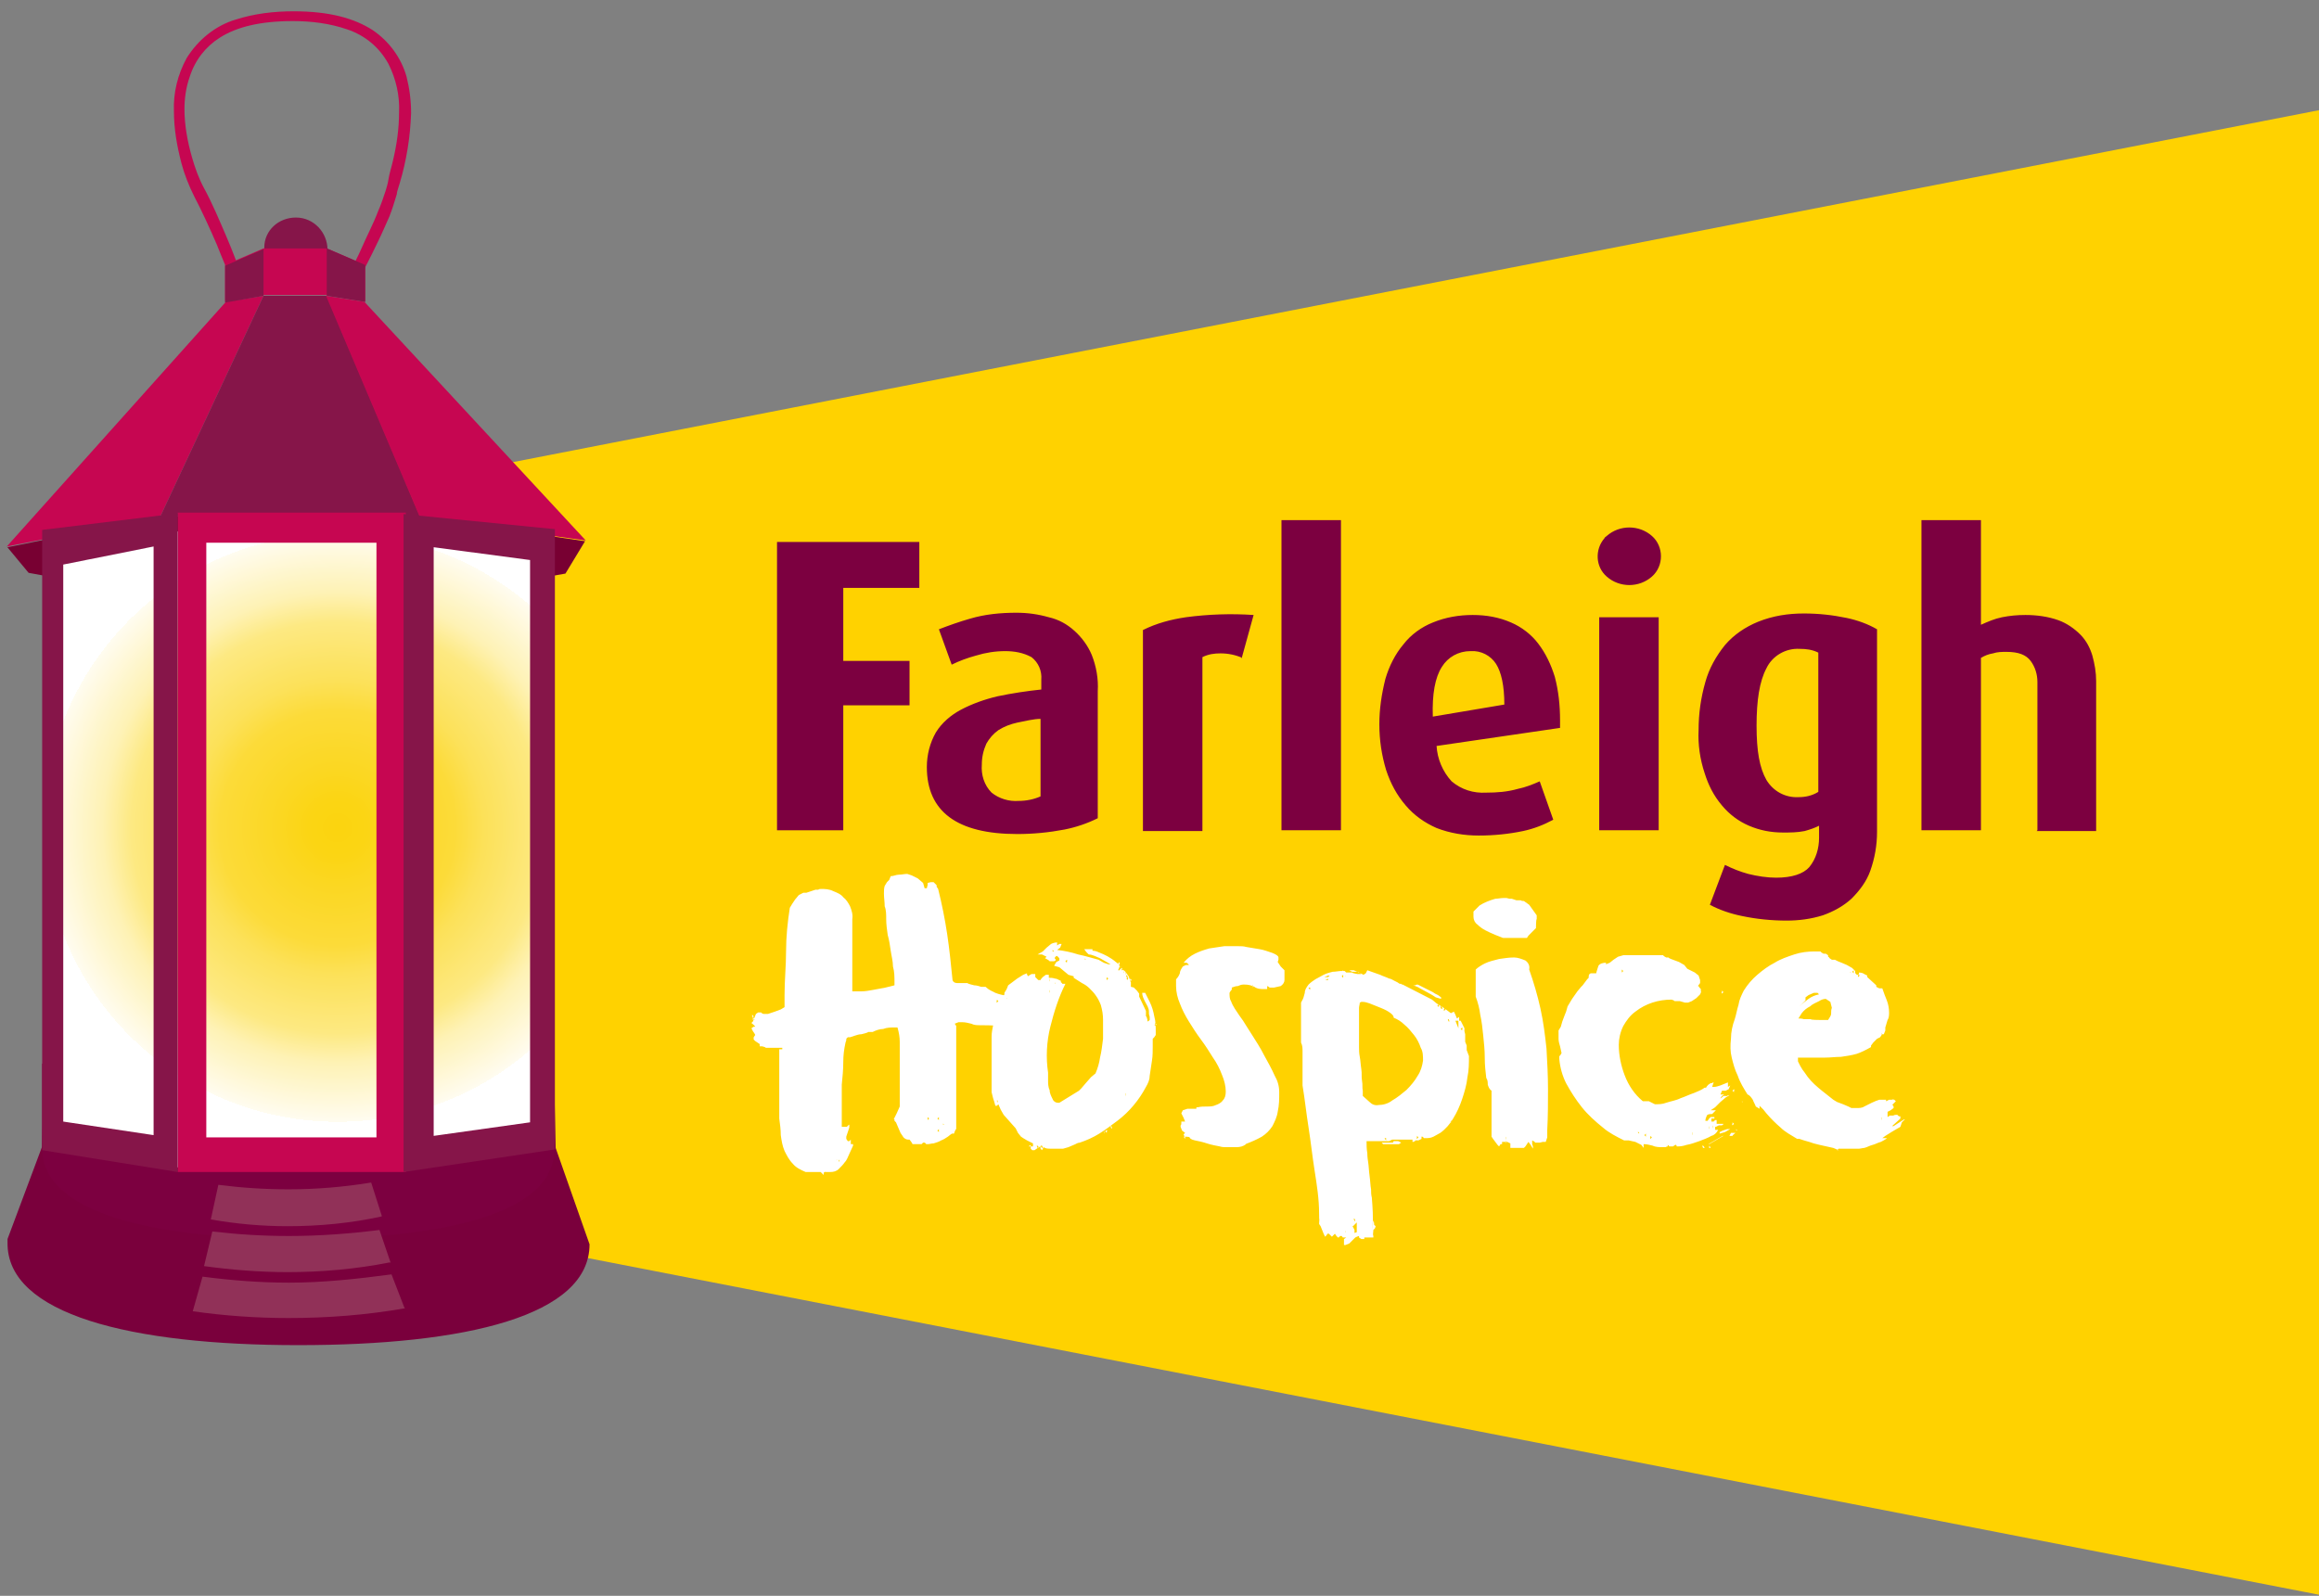 <?xml version="1.0" encoding="UTF-8"?> <svg xmlns="http://www.w3.org/2000/svg" xmlns:xlink="http://www.w3.org/1999/xlink" id="Layer_1" version="1.1" viewBox="0 0 308 212"><rect x="0" y="0" width="308" height="212" fill="#808080" stroke="none"/><defs><style> .st0, .st1, .st2 { fill-rule: evenodd; } .st0, .st3 { fill: #7c0040; } .st1 { fill: #913158; } .st4 { fill: #fff; } .st5 { fill: #861549; } .st6 { fill: #ffd200; } .st7 { fill: url(#radial-gradient); } .st2 { fill: #7a003c; } .st8 { fill: #c60651; } .st9 { fill: #780032; } </style><radialGradient id="radial-gradient" cx="-523.8" cy="487.4" fx="-523.8" fy="487.4" r=".6" gradientTransform="translate(34248.8 31937) scale(65.3 -65.3)" gradientUnits="userSpaceOnUse"><stop offset="0" stop-color="#fbd40f"></stop><stop offset="0" stop-color="#fbd40f"></stop><stop offset=".1" stop-color="#fbd514"></stop><stop offset=".2" stop-color="#fbd722"></stop><stop offset=".4" stop-color="#fcdb39"></stop><stop offset=".5" stop-color="#fce159"></stop><stop offset=".7" stop-color="#fde982"></stop><stop offset=".8" stop-color="#fef2b5"></stop><stop offset="1" stop-color="#fffcf0"></stop><stop offset="1" stop-color="#fff"></stop></radialGradient></defs><g id="Group_2"><path id="Path_1" class="st6" d="M308.2,211.9l-255.5-49.7v-97.8L308.2,14.6v197.3Z"></path><path id="Path_2" class="st4" d="M103.9,139.2h-2.2c0-.1-.5-.2-.5-.2h-.3v-.3l-.3-.2-.3-.2-.2-.2v-.3c0,0,.2-.3.2-.3h0c0-.1-.3-.5-.3-.5l-.2-.4.3-.2h.2c0-.1-.5-.5-.5-.5l.2-.2.2-.5.2-.5.3-.2h.4c0,.1.3.2.3.2h.6c0,0,.9-.3.9-.3l.8-.3.5-.3v-1.6c0-2,.2-3.9.2-5.8,0-1.9.2-3.9.5-5.8l.3-.5.4-.6.5-.6.6-.3h.4c0,0,.6-.2.6-.2l.6-.2h.4c0-.1.3-.1.3-.1.6,0,1.1,0,1.7.3.5.2,1,.4,1.3.8.4.3.7.8.9,1.2.2.5.4,1.1.3,1.7,0,1.6,0,3.2,0,4.8s0,3.2,0,4.8c.4,0,.8,0,1.2,0,.5,0,1.1-.1,1.6-.2s1.1-.2,1.6-.3l1.2-.3v-.4c0-.7,0-1.4-.2-2.1,0-.7-.2-1.4-.3-2.1s-.2-1.4-.4-2.1c-.1-.7-.2-1.4-.2-2.1,0-.6,0-1.2-.2-1.7,0-.6-.1-1.1-.1-1.7,0-.3,0-.7.1-1l.3-.5.3-.3.2-.5c.4,0,.7-.2,1.1-.2.4,0,.7-.1,1.1-.1l.6.2.8.4.7.6.2.7h.3c0-.1.1-.4.1-.4v-.3c0,0,.4-.1.4-.1h.4c0,0,.4.4.4.4v.2c0,0,.2.3.2.3.5,2,.9,4,1.2,6,.3,2,.5,4,.7,6,0,.3.3.5.6.5,0,0,0,0,0,0h1.4c0,.1.9.3.9.3.3,0,.6.1.9.2h.6c.4.4.9.6,1.3.8.5.2,1,.3,1.5.4v.2h-.2c0,.1.7.5.7.5l.8.4h-.1v.5c.1,0,0,.5,0,.5l-.4.3h-.5c0,0-.4,0-.4,0l.4.3.4.4-.7.3c-.2,0-.4.2-.5.6h-.8c0-.1-2.2-.1-2.2-.1-.4,0-.8,0-1.2-.2-.4-.1-.8-.2-1.2-.2h-.5l-.5.2.2.3v13.7c-.1,0-.3.6-.3.6h-.2c0-.1-.6.4-.6.4-.3.2-.6.4-.9.5-.3.2-.7.3-1,.4-.3,0-.5.1-.8.1h-.2c0-.1-.2-.2-.2-.2h-.2c0,0-.2.2-.2.2h-1.2c0-.1-.4-.6-.4-.6-.3,0-.5,0-.8-.3l-.4-.6-.3-.7-.3-.7-.2-.2v-.2c-.1,0-.1,0-.1,0l.4-.8.4-.9v-6.2c0-.8,0-1.6,0-2.4,0-.6-.1-1.2-.3-1.9h-.4c-.5,0-1,0-1.5.2-.5,0-1,.2-1.4.4h-.6c0,.1-.9.3-.9.3-.3,0-.6.1-.9.2l-.6.2h-.3c0,0-.2.2-.2.2v.2c0,0-.1.3-.1.3-.2.9-.3,1.7-.3,2.6,0,1-.1,2-.2,3,0,1,0,2,0,3v2.6h.7c0-.1.3-.3.3-.3v.4l-.2.6-.2.6v.3l.2.3h.2c0,0,.2-.2.2-.2v.6h.3v.2c-.2.4-.3.7-.5,1.1-.2.4-.3.8-.6,1.1-.2.3-.5.6-.8.9-.3.3-.7.4-1.1.4h-.7c0-.1-.2.1-.2.1v.3c0,0-.4-.4-.4-.4h-.7c0,0-.7,0-.7,0h-.6c-.7-.3-1.3-.6-1.7-1.1-.5-.5-.8-1.1-1.1-1.7-.3-.7-.4-1.4-.5-2.1,0-.7-.1-1.5-.2-2.2v-4.6c0-.7,0-1.4,0-2s0-1.1,0-1.6v-1h.4ZM99.9,134.8h0c0,.1,0,.3,0,.3h.2c0-.1-.2-.3-.2-.3ZM100,135.5h.2c0-.1-.2-.4-.2-.4v.4ZM111.1,154.1h0c0,.1.1,0,.1,0h-.1q0,0,0,0ZM111.5,154.1h-.1c0,.1.1.3.1.3h0c0-.1,0-.3,0-.3ZM123.2,148.4v.2c0,0,0,.2,0,.2l.2-.2-.2-.2ZM124.7,148.4l-.2.2.2.2v-.2c0,0,0-.2,0-.2ZM124.7,150l-.2.2.2.2v-.2c0,0,0-.2,0-.2ZM124.7,149.3h0v-.2h0v.2ZM125.3,149.3h-.1c0,.1.2.1.2.1h0ZM132.4,132.8v.2c-.1,0,0,.2,0,.2l.2-.2-.2-.2ZM133.2,133.2v.2c0,0,0,.2,0,.2v-.2c.1,0,0-.2,0-.2ZM133.8,133.4v.2c-.1,0,0,.2,0,.2v-.2c.1,0,0-.2,0-.2Z"></path><path id="Path_3" class="st4" d="M137.2,152.3v-.4l-.8-.4-.5-.3-.3-.2-.4-.5-.3-.6-.8-.9-.8-.9-.4-.7-.3-.7-.2.2h-.2c-.1-.4-.2-.7-.3-1l-.2-.8v-.7c0,0,0-4.5,0-4.5,0-.8,0-1.5,0-2.2,0-.5.1-1,.2-1.5l.2-.4v-.4c.1-.6.3-1.2.6-1.7.2-.6.5-1.2.7-1.6h0c0-.1,0-.2,0-.2l.3-.5.2-.5.4-.3.8-.6.8-.5.5-.2v.2c.1,0,.1.2.1.2l.5-.3h.5c0-.1,0,.4,0,.4l.4.4h.3c0-.1.3-.4.3-.4l.4-.3h.4c0-.1,0,.4,0,.4.3,0,.5,0,.8.1.3,0,.5.2.8.3v.2c.1,0,.2.2.2.2h.2c0,0,.2,0,.2,0-.9,1.8-1.5,3.7-2,5.7-.5,2-.6,4.1-.3,6.1,0,.3,0,.7,0,1,0,.4,0,.9.2,1.3,0,.4.2.8.4,1.2.1.3.4.5.7.5h.2l2.6-1.6.3-.3.6-.7.7-.8.6-.5c.3-.7.5-1.4.6-2.1.2-.8.3-1.7.4-2.5,0-.8,0-1.7,0-2.5,0-.7-.1-1.3-.3-2-.2-.5-.4-.9-.7-1.3-.2-.3-.5-.6-.8-.9-.3-.3-.6-.5-1-.7l-1.1-.7h0c0-.1,0-.2,0-.2l-.7-.2-.6-.5-.6-.5-.7-.2.3-.5.4-.2v-.3c0,0-.3-.3-.3-.3h-.1l-.2.2h0c0,0,0,.2,0,.2h.1v.2c0,0-.2.1-.2.1h-.6c0-.1-.6-.4-.6-.4l.2-.2-.6-.3h-.6c0,0,.7-.4.7-.4l.5-.5.6-.5c.2-.1.5-.2.8-.2v.4l.3-.2h.3l-.2.5-.4.3c.9.1,1.9.3,2.8.6,1,.2,1.9.5,2.7.7l.7.4.6.2h.3c0,0-.7-.4-.7-.4l-.7-.4-.7-.3c-.3-.1-.5-.2-.8-.2l-.3-.3-.3-.4h1.1v.2c.3,0,.6.1.8.2.8.3,1.6.7,2.3,1.3.3.2.5.4.5.6l-.2.5h.2c0,0,.1-.2.1-.2h.1l.5.3.5.7.3.8v.6c.1,0,.4.1.4.1l.4.4.3.4v.4c0,0,.9,1.9.9,1.9v.7c.1,0,.2.5.2.5v.2c.1,0,.3-.2.3-.2v-.4c0,0-.1-.4-.1-.4v-.3c0-.5-.3-.9-.5-1.3-.2-.4-.4-.8-.4-1.2h.4l.2.4.2.4.2.4c.3.6.5,1.3.6,1.9.2.7.2,1.4.2,2.1v.4l-.2.3-.2.2c0,.3,0,.7,0,1,0,.6,0,1.3-.1,1.9-.1.7-.2,1.4-.3,2,0,.5-.2,1-.5,1.5-.9,1.7-2.2,3.3-3.8,4.5-.8.6-1.6,1.2-2.4,1.7-.8.5-1.7.9-2.6,1.2-.3,0-.5.2-.8.3l-.7.3-.7.2c-.3,0-.6,0-.8,0h-.9c-.3,0-.6,0-.9-.2l-.2.4-.2-.2v-.3c-.1,0-.8.5-.8.5h-.3l-.2-.2v-.3c0,0,0-.2,0-.2l-.3.2h0ZM132.5,146.2h-.1c0,.1.1.3.1.3v-.3h0ZM133.7,132.4v.2c-.1,0,0,.2,0,.2v-.2c0,0,0-.2,0-.2ZM137.8,152.2h-.1c0,.1.1.3.1.3h.2c0-.1-.2-.3-.2-.3ZM138.4,152.2h-.2c0,.1.2.3.2.3h.1c0-.1-.1-.3-.1-.3ZM139.4,130v.2c-.1,0,0,.2,0,.2v-.2c.1,0,0-.2,0-.2ZM139.4,131.5v.2c-.1,0,0,.2,0,.2v-.2c.1,0,0-.2,0-.2ZM140,126.4l-.2-.2v.2c-.1,0,0,0,0,0h.2q0,0,0,0ZM140.1,125.9v-.2.2c0,0,0,0,0,0ZM140.1,130.5v.2c0,0,0,.2,0,.2v-.2c.1,0,0-.2,0-.2ZM140.6,126h0c0,0,0,0,0,0h0c0,0,0,0,0,0ZM141.7,127.5l-.2.2.2.2v-.2c.1,0,0-.2,0-.2ZM144.1,127.3v.2h.1c0,0-.1-.2-.1-.2ZM146.7,150.2v.2c-.1,0,0,.2,0,.2v-.2c.1,0,0-.2,0-.2ZM147,150.1l-.2.2.2.2v-.2c.1,0,0-.2,0-.2ZM147,129.8v.2c-.1,0,0,.2,0,.2l.2-.2-.2-.2ZM147.6,149.6h-.1c0,.1.1.3.1.3h.1c0-.1-.1-.3-.1-.3ZM148.7,127.8l-.2.2.2.2v-.2c0,0,0-.2,0-.2ZM148.8,128.3v.2c0,0,0,.2,0,.2v-.2c.1,0,0-.2,0-.2ZM149,128.6h-.1c0,.1.1.3.1.3h.1c0-.1-.1-.3-.1-.3ZM149.3,128.9v.2c-.1,0,0,.2,0,.2v-.2c.1,0,0-.2,0-.2ZM149.5,129.1v.2c-.1,0,0,.2,0,.2v-.2c.1,0,0-.2,0-.2ZM149.5,145.2v.2c-.1,0,0,.2,0,.2v-.2c.1,0,0-.2,0-.2ZM149.6,129.5v.2c-.1,0,0,.1,0,.1h.2c0-.1-.2-.3-.2-.3ZM149.8,129.8l-.2.2.2.2v-.2c.1,0,0-.2,0-.2ZM150.1,130v.2c-.1,0,0,.2,0,.2l.2-.2-.2-.2ZM153.4,135.9v.2c-.1,0,0,.2,0,.2l.2-.2-.2-.2ZM157.4,151.3v-.3c-.1,0-.2-.3-.2-.3l.2-.2-.4-.3-.2-.5v-.2c.1,0,.1-.3.1-.3v-.2h.5l-.2-.5-.3-.6h0c0,0,.2-.4.2-.4l.6-.2h.7c0,0,.5,0,.5,0v-.2h.2c.4-.1.8-.1,1.2-.1.4,0,.8,0,1.2-.2.3-.1.7-.3.9-.6.3-.3.4-.7.4-1.2,0-.7-.2-1.5-.5-2.2-.3-.8-.7-1.6-1.2-2.3-.5-.8-1-1.6-1.6-2.4s-1.1-1.6-1.6-2.4c-.5-.8-.9-1.6-1.2-2.4-.3-.7-.5-1.5-.5-2.3v-.9c.2-.2.4-.5.5-.8,0-.3.2-.6.4-.9l.4-.2h.4c0-.1-.3-.3-.3-.3h-.4c.4-.5.9-.9,1.5-1.2.6-.3,1.2-.5,1.9-.7.7-.1,1.3-.2,2-.3.7,0,1.3,0,1.9,0,.3,0,.7,0,1,.1.6.1,1.2.2,1.8.3.6.1,1.1.3,1.7.5.5.2.8.4.8.6v.3c0,0-.1.3-.1.3l.4.6.5.5v1c0,0,0,.3,0,.3,0,.3-.2.6-.5.8l-.9.2h-.6c0-.1-.3-.2-.3-.2v.4h-.4c-.4,0-.9,0-1.3-.3-.4-.2-.8-.3-1.3-.3h-.2c-.2,0-.5.1-.7.2-.3,0-.5.1-.8.2v.3c-.1,0-.3.4-.3.4h0c0,.4,0,.8.2,1.1.1.3.3.7.5,1l.6.9.5.7c.3.5.7,1.1,1.2,1.9s1.1,1.7,1.6,2.7c.5.9,1,1.8,1.4,2.7.4.7.6,1.4.6,2.2,0,.9,0,1.7-.2,2.6-.1.7-.4,1.3-.7,1.9-.4.6-.8,1-1.4,1.4-.7.4-1.4.7-2.2,1h.1c-.4.3-.8.4-1.3.4-.4,0-.9,0-1.3,0-.3,0-.6,0-.9-.1-.5-.1-1.1-.2-1.7-.4s-1.1-.3-1.6-.4-.7-.3-.7-.4h0c0-.1-.8-.1-.8-.1h0ZM158.1,128v-.2c0,0,0,.2,0,.2h0ZM166.4,130.8v.2c-.1,0,0,.2,0,.2v-.2c.1,0,0-.2,0-.2ZM167.9,131.2h-.2c0,0-.1,0-.1,0h.4ZM178.8,164.4h-.4c0,.1-.2-.2-.2-.2h-.2c0,0-.2.2-.2.2h-.1l-.2-.2-.2-.3-.4.4-.4-.4h-.2c0,.1-.3.4-.3.4l-.2-.4-.2-.5-.2-.5-.2-.3c.1-1.9,0,.5,0-1.4s-.3-3.8-.6-5.7-.5-3.8-.8-5.7-.5-3.8-.8-5.6c0-.4,0-.9,0-1.3v-1.6c0-.5,0-1.1,0-1.6,0-.4,0-.8-.2-1.2v-5.3c0,0,.1-.2.1-.2.2-.3.3-.7.4-1.1,0-.4.2-.7.5-1.1.3-.3.6-.5.9-.7.4-.2.7-.4,1.1-.6.4-.2.8-.3,1.2-.4.4,0,.8-.1,1.1-.1h.5c0,0,.2.2.2.2h.4c0-.1,0,0,0,0h.4c0,.1.7.2.7.2h.5l-.4-.3h-.4c0,0-.4,0-.4,0l-.4-.2h.6l.7.3.6.3.3-.2.2-.4,1.7.6c.4.2.8.3,1.2.5.2,0,.5.2.7.3l.4.2.3.2h.2c0,.1.2.1.2.1l3.9,2,.6.5.8.5.3.2.4.3.4.3.4-.2.2.4.2.5.3-.2v.5h.2l.2.4.3.6v.4c0,0,.1.4.1.4v.2h0v.8c0,0,.2.5.2.5v.6c.1.3.2.5.3.8,0,.9,0,1.9-.2,2.8-.1,1-.4,2-.7,2.9-.3.9-.7,1.8-1.2,2.6-.4.7-1,1.4-1.7,1.9l-.9.5c-.4.2-.7.2-1.1.2h-.2c0-.1-.2-.2-.2-.2h-.1v.3l-.4.2h-.4c0,.1-.3.2-.3.2h-.1v-.3h-2.7l-.4.2h-.4c-.4,0-.9,0-1.3,0-.4,0-.9,0-1.3,0,0,.5,0,1,.1,1.6,0,.1,0,.5.1,1.1s.1,1.2.2,1.9.1,1.3.2,1.8c0,.4,0,.7.1,1.1.1,1.3.2,2.6.1,3.9,0,1.3,0-1.8.2-.5v.2c0,0,.2.2.2.2h0c0,.1-.1.3-.1.3l-.2.2c0,.3-.1.6,0,.8v.2c0,0-.2,0-.2,0-.3,0-.7,0-1,0v.2h-.4l-.3-.2v-.2c-.1,0-.5.2-.5.2l-.4.4-.4.4-.5.2h-.2c0,0,0-.3,0-.3v-.5ZM174,131.2h-.2c0,.1.2.3.2.3v-.2c.1,0,0-.1,0-.1ZM176.4,129.6l-.5.2h.5l.2-.2h-.2q0,0,0,0ZM176,130.2h.4v-.2c.1,0-.4.2-.4.2ZM177.2,129.5h-.1,0c0,.1,0,0,0,0ZM178.4,128.9v.2c0,0,0,.2,0,.2l-.2-.2.2-.2ZM178.4,129.5l-.2.2.2.2v-.2c0,0,0-.2,0-.2ZM178.8,129.7h-.1c0-.1-.1,0-.1,0h.2ZM178.7,163.5v.2c0,0,0,.2,0,.2v-.2c.1,0,0-.2,0-.2ZM179.7,163l.2.4v.4c0,0,.3-.1.3-.1v-1.3l-.3.3-.3.3h0ZM179.9,161.9h-.1c0,.1.1.3.1.3h.1c0-.1-.1-.3-.1-.3ZM180.9,145.5c.3.3.7.6,1,.9.3.3.7.5,1.2.4.6,0,1.3-.2,1.8-.6.7-.4,1.3-.9,1.9-1.4.6-.6,1.1-1.2,1.5-1.9.4-.6.6-1.3.7-2,0-.6,0-1.2-.3-1.7-.2-.6-.5-1.2-.9-1.7-.4-.5-.8-1-1.3-1.4-.4-.4-.9-.7-1.4-.9,0-.1,0-.3-.4-.6-.4-.3-.8-.5-1.3-.7-.5-.2-1-.4-1.5-.6-.3-.1-.6-.2-.9-.2h-.2c0,0-.2.1-.2.1,0,.2-.1.5-.1.7v.7c0,.3,0,.6,0,.9,0,.4,0,.8,0,1.2s0,.8,0,1.1v1.3c0,.4,0,.8.1,1.3s.1,1,.2,1.6,0,1.1.1,1.6,0,.9.1,1.3c0,.2,0,.5,0,.7h0ZM183.5,151.8c.2,0,.4,0,.7,0,.2,0,.4,0,.6,0h.2c0,0,.1-.2.1-.2h.6c0,0,.4.2.4.2l-.3.2h-2.1l-.2-.2ZM184.1,151.2h-.2c0,.1.2.3.2.3h0c0-.1,0-.3,0-.3ZM187.6,130.9h.4c0-.1.3-.1.3-.1l.4.2.6.3.6.3.4.2.3.2.4.2.4.3v.2l-.7-.2c-.3-.2-.6-.4-1-.6l-1.1-.6c-.3-.2-.6-.3-.9-.4h0ZM188.2,150.9v.2c-.1,0,0,.2,0,.2l.2-.2-.2-.2ZM191.1,133.4l-.2.2.2.2v-.2c.1,0,0-.2,0-.2ZM191.4,133.7h-.1c0,.1.1.3.1.3h.2c0-.1-.2-.3-.2-.3ZM191.8,133.9v.2c-.1,0,0,.2,0,.2l.2-.2-.2-.2ZM192.4,135.4h-.1c0,.1.1.3.1.3h.1c0-.1-.1-.3-.1-.3ZM192.7,148.8v.2c-.1,0,0,.2,0,.2v-.2c.1,0,0-.2,0-.2ZM193.3,135.6c.1.3.3.7.4,1v-1h-.4ZM194.2,136.5l-.2.2.2.2v-.2c.1,0,0-.2,0-.2ZM199.6,124.6l-1-.4c-.5-.2-.9-.4-1.3-.6-.4-.2-.8-.5-1.1-.8-.3-.2-.5-.6-.5-1v-.6c0,0,0-.1,0-.1l.8-.8c.6-.4,1.4-.7,2.1-.9.3,0,.7-.1,1.1-.1h.4c0,0,.4.1.4.1h.3c0,0,.6.2.6.2h.6c0,.1.4.1.4.1l.7.5.5.7.5.7v.5c-.1,0-.1,1.2-.1,1.2l-.2.2-.4.4-.4.4-.2.3h-3q0,0,0,0ZM199.5,152h-.2c0,0-.2.3-.2.3l-.2-.2-.3-.4-.3-.4-.2-.3v-6.1c-.3-.2-.4-.5-.5-.8,0-.3,0-.6-.2-.9-.1-.8-.2-1.7-.2-2.7s-.1-1.9-.2-2.9-.2-1.9-.4-2.8c-.1-.8-.3-1.6-.6-2.4v-3.6c.3-.3.8-.6,1.2-.8.6-.3,1.2-.4,1.9-.6.7-.1,1.3-.2,2-.2.5,0,1,.2,1.5.4.4.3.6.7.5,1.2.6,1.7,1.1,3.4,1.5,5.2.4,1.8.6,3.5.8,5.3.1,1.8.2,3.6.2,5.4s0,3.6-.1,5.4v1c0,0-.2.6-.2.6h-.4c0,0-.4.1-.4.1h-.6c0-.1-.4-.3-.4-.3v.5c0,0,.1.3.1.3v.2c0,0,0,.1,0,.1l-.3-.5-.3-.4-.2.3-.2.3-.2.2h-.4c0,0-1.2,0-1.2,0h-.2v-.6l-.4-.2h-.7q0-.1,0-.1ZM200,151v.2c-.1,0,0,.2,0,.2v-.2c.1,0,0-.2,0-.2ZM200,151.5v.2c-.1,0,0,.2,0,.2v-.2c.1,0,0-.2,0-.2ZM201,152h0c0,.1,0,.3,0,.3v-.3h0ZM218.3,152.5l-.3-.4-.8-.4-.9-.2h-.6c-1-.5-2-1-2.8-1.7-1-.8-2-1.7-2.8-2.7-.8-1-1.5-2.1-2.1-3.2-.5-1-.8-2.1-.9-3.2v-.4c.1,0,.3-.4.3-.4l-.2-.9c-.1-.3-.2-.7-.2-1v-1.1c0,0,.3-.5.3-.5l.2-.7.3-.8.2-.5.2-.7c.2-.3.4-.7.6-1,.2-.3.5-.7.7-1l.5-.6.2-.2.3-.4.3-.4.2-.2c0-.3,0-.5.3-.6h.7c0-.1.3-1,.3-1,.2-.3.6-.4,1-.4v.2l.5-.2.5-.4.6-.4.7-.2h5.3c0,.1.4.3.4.3h.3c0,.1.6.3.6.3l.8.3.7.4.4.5.4.2.6.3.5.4.2.6v.4l-.3.4h.1c0,.1.3.4.3.4v.3c.1,0-.1.4-.1.4l-.5.5-.6.4-.5.2h-.4c0,0-.7-.2-.7-.2h-.7c0-.1-.4-.2-.4-.2-1.7,0-3.4.5-4.8,1.6-.7.5-1.2,1.2-1.6,1.9-.4.8-.6,1.7-.6,2.5,0,1.4.3,2.8.8,4.1.5,1.3,1.3,2.5,2.4,3.4h.8c0,0,.8.4.8.4.5,0,1,0,1.5-.2.6-.2,1.3-.3,1.9-.6.6-.2,1.2-.5,1.8-.7.5-.2,1-.4,1.4-.7h.2c0-.1.3-.4.3-.4l.3-.2h.2c0-.1.2-.1.2-.1l-.2.6h.2c.3,0,.6-.1.9-.2l1-.4v.6l.3-.2h0c0,0-.2.5-.2.5l-.4.2h-.5c0,.1-.2.5-.2.5h0c0,0,.2,0,.2,0h.2c0,0,.1,0,.1,0l-.3.2-.2.3h0c0,.1.4-.3.4-.3h.5c0-.1.3-.1.3-.1l-.5.3-.7.6-.7.7-.6.4h.7l-.5.5h.1c-.4,0-.7,0-.8.2-.1.2-.2.5-.2.7h.3c0,0,.2-.3.2-.3l.2-.2h.5c0-.1,0,.2,0,.2h-.4v.4h.3c0,0,.2-.2.2-.2h.2v.5h.9c0,.1-.2.2-.2.2h-.4c0,0-.4.2-.4.2h-.1c0,.1,0,.4,0,.4h.4c-.2.4-.5.7-.9.8-.5.3-1.1.5-1.6.7-.6.2-1.1.4-1.7.5-.3.1-.7.2-1.1.2h-.2c0-.1-.1-.2-.1-.2h-.1l-.3.2h-.5c0-.1-.2-.2-.2-.2v.2c-.1,0-.3.1-.3.1h-.4c-.4,0-.9,0-1.3-.2-.4-.1-.8-.2-1.2-.2h0s0,0,0,0ZM214.8,129.3v.2c.1,0,0,.2,0,.2v-.2c-.1,0,0-.2,0-.2ZM215.4,128.8v.2c0,0,0,.2,0,.2l.2-.2-.2-.2ZM217.7,150.6v-.2h-.2l.2.2ZM218.6,150.6l-.2.2.2.2v-.2c0,0,0-.2,0-.2ZM219.2,150.9v.2c-.1,0,0,.2,0,.2l.2-.2-.2-.2ZM224.8,150.4v.2c-.1,0,0,.2,0,.2v-.2c.1,0,0-.2,0-.2ZM226.2,152.2h-.1c0,.1.1.3.1.3h.2c0-.1-.2-.3-.2-.3ZM227,149.6v.2c-.1,0,0,.2,0,.2v-.2c.1,0,0-.2,0-.2ZM226.9,152h.1l1.9-1.1h-.1l-1.9,1.1ZM227,152.2h0c0,.1,0,.3,0,.3h.2c0-.1-.2-.3-.2-.3ZM227.5,149.5v.2c-.1,0,0,.2,0,.2v-.2c.1,0,0-.2,0-.2ZM229.4,150l-.6.2-.4.2v.2l.7-.2.7-.4h-.3ZM228.7,131.6v.2c-.1,0,0,.2,0,.2l.2-.2-.2-.2ZM230.3,150.5h-.4c0,0-.2.4-.2.4h.4c0-.1.4-.4.4-.4h-.1ZM230.1,149.1v.2c-.1,0,0,.2,0,.2l.2-.2-.2-.2ZM230.3,144.7l-.2.2.2.2v-.2c.1,0,0-.2,0-.2ZM230.6,150h0c0,0,0,.2,0,.2h.1c0-.1-.1-.2-.1-.2ZM231.4,146.1v.2c-.1,0,0,.2,0,.2v-.2c0,0,0-.2,0-.2ZM233.2,147c-.1-.3-.3-.6-.4-.9-.2-.3-.4-.6-.7-.7-.5-.8-1-1.6-1.3-2.5-.4-.8-.6-1.6-.8-2.4-.2-.8-.2-1.6-.1-2.5,0-.9.2-1.8.5-2.6.2-.6.3-1.3.5-1.9.1-.7.4-1.3.7-1.9.5-.8,1.1-1.5,1.8-2.1.7-.6,1.5-1.2,2.3-1.6.8-.5,1.7-.8,2.6-1.1.9-.3,1.8-.4,2.7-.4h.8c0,.1.4.3.4.3h.3c0,0,.3.2.3.2v.2c.1,0,.2.2.2.2l.3.2h.4c0,0,.4.2.4.2l.5.2.7.3.7.4.4.4v.3c.1,0,.2.2.2.2h.3v-.3c.3,0,.6.1.7.2l.4.2v.2c0,0,1.2,1.1,1.2,1.1h0c0,0,0,.2,0,.2l.4.2h.4c.2.6.4,1.1.6,1.6.2.5.3,1.1.3,1.6,0,.3,0,.7-.2,1-.1.3-.2.7-.3,1v.4c0,0-.2.5-.2.5h-.2c0,0-.3.4-.3.4l-.4.2-.2.2-.3.3-.3.4v.2c-.7.4-1.3.7-1.9.9-.7.2-1.4.3-2.1.4-.7,0-1.4.1-2.1.1h-3.6v.5l.3.6.3.5.3.4c.5.8,1.1,1.4,1.8,2,.7.6,1.4,1.1,2,1.6l.5.3.8.3.7.3.4.2h.7c.3,0,.7,0,1-.2l1-.5c.4-.2.7-.3,1-.4h.8c0,0,.1,0,.1,0v.2c0,0,.4-.2.4-.2h.4c0-.1.3,0,.3,0l.2.2-.5.5h.1c0,0,.1.2.1.2v.2l-.4.3-.4.2h0c0,0,0,.2,0,.2h0c0,.1,0,.3,0,.3v.2c0,0,.3-.2.3-.2h.5c0-.1.4-.1.4-.1h.1c0,0,.2.2.2.2h.2v.3l-1.1,1h.2l1.4-.9h.1l-.4.4-.2.6c-.5.3-.9.5-1.2.7l-.8.5-.4.3h.6c0,.1-.8.5-.8.5-.4.1-.7.3-1.1.4s-.7.3-1.1.4c-.2,0-.5.1-.7.1-.4,0-.8,0-1.2,0-.4,0-.8,0-1.2,0h-.3c0,0-.2.2-.2.2h.2l-.7-.3-.9-.2-.9-.2-.8-.2-.6-.2-.7-.2-.6-.2h-.3c-.8-.5-1.6-.9-2.2-1.5-.7-.6-1.3-1.2-1.9-1.9l-.4-.5-.5-.5v.4s0,0,0,0ZM238.7,135.3c.3,0,.6,0,.9.1h.9c0,.1,1.1.1,1.1.1h1.2c.2-.3.4-.6.4-.8,0-.3,0-.6.1-.8l-.2-.8-.6-.4c-.3,0-.6.1-.9.3-.4.2-.9.4-1.2.7-.4.2-.8.5-1.1.9l-.5.8h0ZM239,133.7c.4-.4.8-.7,1.2-1,.4-.3.9-.5,1.4-.6l-.2-.2h-.5l-.7.3-.4.3v.4l-.9.9h0ZM245.8,128.9v.2c-.1,0,0,.2,0,.2v-.2c0,0,0-.2,0-.2ZM246.2,128.9l-.2.2.2.2v-.2c0,0,0-.2,0-.2ZM246.8,129.4v.2c-.1,0,0,.2,0,.2l.2-.2-.2-.2ZM247.5,129.8v.2h0c0-.1,0-.2,0-.2ZM248.8,138.6h-.1c0,0-.1,0-.1,0h.3ZM249.9,137.2v.2c-.1,0,0,.2,0,.2v-.2c.1,0,0-.2,0-.2ZM249.9,148.4v.2c-.1,0,0,.2,0,.2v-.2c.1,0,0-.2,0-.2Z"></path><path id="Path_4" class="st2" d="M40.7,155.2c-26.1.2-34.9-11.9-34.9-11.9l-.2,9-4.6,12.3v.5c-.1,9.5,16.3,13.6,38.6,13.6s38.7-3.9,38.7-13.4h0c0,0-4.5-12.8-4.5-12.8l-.2-9s-8.5,11.3-33.2,11.8"></path><path id="Path_5" class="st0" d="M5.6,141.3v11.3c0,8.4,14.3,12,34,12s34-3.5,34-11.8h0c0,0-.2-11.3-.2-11.3"></path><path id="Path_6" class="st1" d="M53.8,173.8c-5.1.9-10.3,1.3-15.5,1.3-4.2,0-8.5-.3-12.7-.9l1.3-4.6c3.8.5,7.7.8,11.5.8,4.5,0,9.1-.5,13.6-1.1,0,0,1.7,4.4,1.7,4.4ZM51.8,167.7c-4.5.9-9.1,1.3-13.6,1.3-3.7,0-7.5-.3-11.1-.8l1.1-4.6c3.4.4,6.8.6,10.2.6,4,0,8-.3,12-.8l1.5,4.4ZM50.7,161.6c-4.1.9-8.3,1.3-12.5,1.3-3.4,0-6.8-.3-10.2-.9l1-4.6c3.1.4,6.2.6,9.3.6,3.7,0,7.3-.3,11-.9l1.4,4.4Z"></path><path id="Path_7" class="st9" d="M.9,72.6l2.9,3.5,16.4,3,13,.2h19.6l9.1-.8,13.2-2.3,2.6-4.3-22.4-3.3H21.3c0,0-20.3,4.1-20.3,4.1Z"></path><path id="Path_8" class="st7" d="M7,70.6h65.3v81.1l-18.6,3.7h-28.7l-18-4v-80.8Z"></path><path id="Path_9" class="st8" d="M.9,72.6l20.4-4,13.7-29.3-5,.8L.9,72.6Z"></path><path id="Path_10" class="st5" d="M21.3,68.6h34.5c0,0-12.4-29.3-12.4-29.3h-8.4l-13.7,29.3Z"></path><path id="Path_11" class="st8" d="M43.3,39.3l5.1.8,29.4,31.7-22-3-12.5-29.5ZM31.6,35.3s-.6-1.7-1.5-3.8-2-4.7-3-6.5c-.7-1.3-1.2-2.7-1.6-4.1-.6-2.1-1-4.3-1-6.4,0-1.4.2-2.9.7-4.3.7-2.2,2.1-4,4-5.2,2.2-1.4,5.3-2.2,9.7-2.2,2.4,0,4.9.3,7.2,1.1,2.4.8,4.3,2.4,5.5,4.6,1,2,1.5,4.2,1.4,6.4,0,2.2-.3,4.3-.8,6.4-.2.9-.5,1.8-.6,2.5s-.3,1.2-.4,1.6c-.3.9-.6,1.8-1,2.7-.6,1.6-1.5,3.3-2.1,4.7-.3.7-.6,1.3-.8,1.7s-.3.7-.3.7l1.3.7s.9-1.7,1.9-3.8c.5-1,1-2.2,1.5-3.3.4-1,.7-2,1-3,0-.3.2-.8.4-1.5.9-3,1.4-6.2,1.5-9.3,0-1.6-.2-3.2-.6-4.8-.7-2.5-2.3-4.7-4.5-6.2-2.5-1.6-5.8-2.5-10.5-2.5-2.6,0-5.2.3-7.7,1.1-2.7.8-5,2.7-6.5,5.1-1.2,2.2-1.8,4.6-1.7,7.1,0,2.3.4,4.6,1,6.9.4,1.5,1,3,1.7,4.4.9,1.7,2.1,4.3,3,6.4.4,1,.8,2,1.1,2.7l.4,1.1s1.4-.6,1.4-.6Z"></path><path id="Path_12" class="st5" d="M43.4,33.2c0,2.3-2,4.1-4.3,4-2.3,0-4.1-2-4-4.3,0-2.3,1.9-4,4.2-4,2.4,0,4.2,2,4.2,4.3"></path><path id="Path_13" class="st8" d="M29.9,40.1v-4.9l5.1-2.2h8.4l5.1,2.2v4.9l-5.2-.9h-8.3l-5,.9Z"></path><path id="Path_14" class="st5" d="M29.9,35.3l5.1-2.2v6.2l-5.1.9v-4.9ZM43.4,33.1v6.2l5.1.8v-4.9l-5.1-2.2Z"></path><path id="Path_15" class="st8" d="M27.4,72.2v78.9h22.6v-79h-22.6ZM23.6,155.7v-87.6h30.3v87.6h-30.3Z"></path><path id="Path_16" class="st3" d="M103.2,110.3v-38.3h18.9v6.1h-10.1v9.7h8.8v5.9h-8.8v16.6h-8.8Z"></path><g id="Group_1"><path id="Path_17" class="st3" d="M145.8,108.7c-1.4.7-2.9,1.2-4.4,1.5-2.1.4-4.2.6-6.3.6-8,0-12-3-12-8.9,0-1.6.4-3.2,1.2-4.6.8-1.3,2-2.3,3.3-3,1.5-.8,3.2-1.4,4.9-1.8,1.9-.4,3.9-.7,5.8-.9v-1.3c.1-1.2-.4-2.3-1.3-3-1.1-.6-2.3-.8-3.5-.8-1.3,0-2.6.2-3.9.6-1.1.3-2.2.7-3.2,1.2l-1.7-4.7c1.3-.5,2.7-1,4.1-1.4,2-.6,4.1-.8,6.2-.8,1.5,0,2.9.2,4.3.6,1.3.3,2.4.9,3.4,1.8,1,.9,1.8,2,2.3,3.2.6,1.5.9,3.2.8,4.8v16.9s0,0,0,0ZM138.3,95.5c-1.1,0-2.1.3-3.2.5-.9.2-1.7.5-2.5,1-.7.5-1.2,1.1-1.6,1.8-.4.9-.6,1.8-.6,2.8-.1,1.3.3,2.7,1.3,3.7,1,.8,2.3,1.2,3.6,1.1,1,0,2-.2,2.9-.6v-10.3ZM165,87.4c-.9-.4-1.9-.6-2.9-.6-.8,0-1.6.1-2.4.5v23.1h-7.9v-26.7c1.8-.9,3.7-1.4,5.7-1.7,3-.4,6-.5,9-.3l-1.6,5.8h0ZM170.2,69.1h7.9v41.2h-7.9v-41.2ZM207.2,95.5v1.2l-16.4,2.4c.1,1.7.8,3.4,2,4.7,1.3,1.1,2.9,1.6,4.6,1.5,1.4,0,2.8-.1,4.2-.5,1-.2,2-.6,2.9-1l1.8,5.1c-1.3.7-2.6,1.2-4,1.5-1.9.4-3.9.6-5.9.6-1.9,0-3.8-.3-5.6-1-1.6-.7-3-1.7-4.1-3-1.2-1.4-2-2.9-2.6-4.7-.6-2-.9-4-.9-6.1,0-2,.3-4,.8-6,.5-1.7,1.3-3.3,2.4-4.6,1-1.3,2.4-2.3,3.9-2.9,1.7-.7,3.5-1,5.3-1,1.8,0,3.5.3,5.1,1,1.4.6,2.7,1.6,3.6,2.8,1,1.3,1.7,2.8,2.2,4.4.5,1.9.7,3.8.7,5.8h0q0,0,0,0ZM199.8,93.6c0-2.5-.4-4.3-1.1-5.4-.7-1.1-2-1.8-3.4-1.7-1.6,0-3,.8-3.8,2.1-.9,1.4-1.3,3.6-1.2,6.6l9.5-1.6ZM220.6,73.9c0,1-.4,2-1.2,2.7-1.7,1.5-4.3,1.5-6,0-1.5-1.3-1.6-3.6-.3-5.1,0-.1.2-.2.3-.3,1.7-1.5,4.3-1.5,6,0,.8.7,1.2,1.7,1.2,2.7ZM212.4,82h7.9v28.3h-7.9v-28.3ZM249.3,110.5c0,1.8-.3,3.5-.9,5.2-.5,1.4-1.4,2.6-2.5,3.7-1.1,1-2.4,1.7-3.8,2.2-1.6.5-3.2.7-4.8.7-2,0-4-.2-5.9-.6-1.5-.3-3-.8-4.3-1.5l2-5.3c1,.5,2,.9,3.1,1.2,1.2.3,2.5.5,3.7.5,2.1,0,3.6-.5,4.4-1.4.9-1.1,1.3-2.5,1.3-3.9v-1.6c-.6.3-1.2.5-1.9.7-1,.2-1.9.2-2.9.2-1.6,0-3.1-.3-4.5-.9-1.4-.6-2.6-1.5-3.6-2.7-1.1-1.3-1.8-2.7-2.3-4.3-.6-1.8-.9-3.8-.8-5.7,0-2.2.3-4.3.9-6.4.5-1.8,1.4-3.4,2.6-4.9,1.2-1.4,2.7-2.4,4.4-3.1,2-.8,4-1.1,6.1-1.1,1.9,0,3.8.2,5.7.6,1.4.3,2.8.8,4,1.5v26.9q0,0,0,0ZM241.5,86.7c-.8-.4-1.6-.5-2.5-.5-1.8-.1-3.6.9-4.4,2.6-.9,1.7-1.3,4.2-1.3,7.6s.4,5.6,1.3,7.2c.9,1.5,2.5,2.4,4.3,2.3.9,0,1.8-.2,2.6-.7v-18.5h0ZM270.6,110.3v-19.7c0-1-.3-2-.9-2.8-.6-.8-1.6-1.2-3.2-1.2-.6,0-1.2,0-1.8.2-.6.1-1.1.3-1.6.6v22.9h-7.9v-41.2h7.9v13.9c.9-.4,1.8-.8,2.8-1,1-.2,2-.3,3.1-.3,1.5,0,3,.2,4.4.7,1.1.4,2.1,1.1,2.9,1.9.8.8,1.3,1.8,1.6,2.8.3,1.1.5,2.2.5,3.4v19.9h-7.9Z"></path><path id="Path_18" class="st5" d="M5.6,70.3v82.5l18,2.9v-87.5s-18,2.2-18,2.2ZM20.4,150.8l-12-1.8v-74l12-2.4v78.2ZM53.6,68.3v87.4l20.1-3v-82.4l-20.1-2ZM70.4,149.1l-12.8,1.8v-78.2l12.8,1.7v74.7Z"></path></g></g></svg> 
